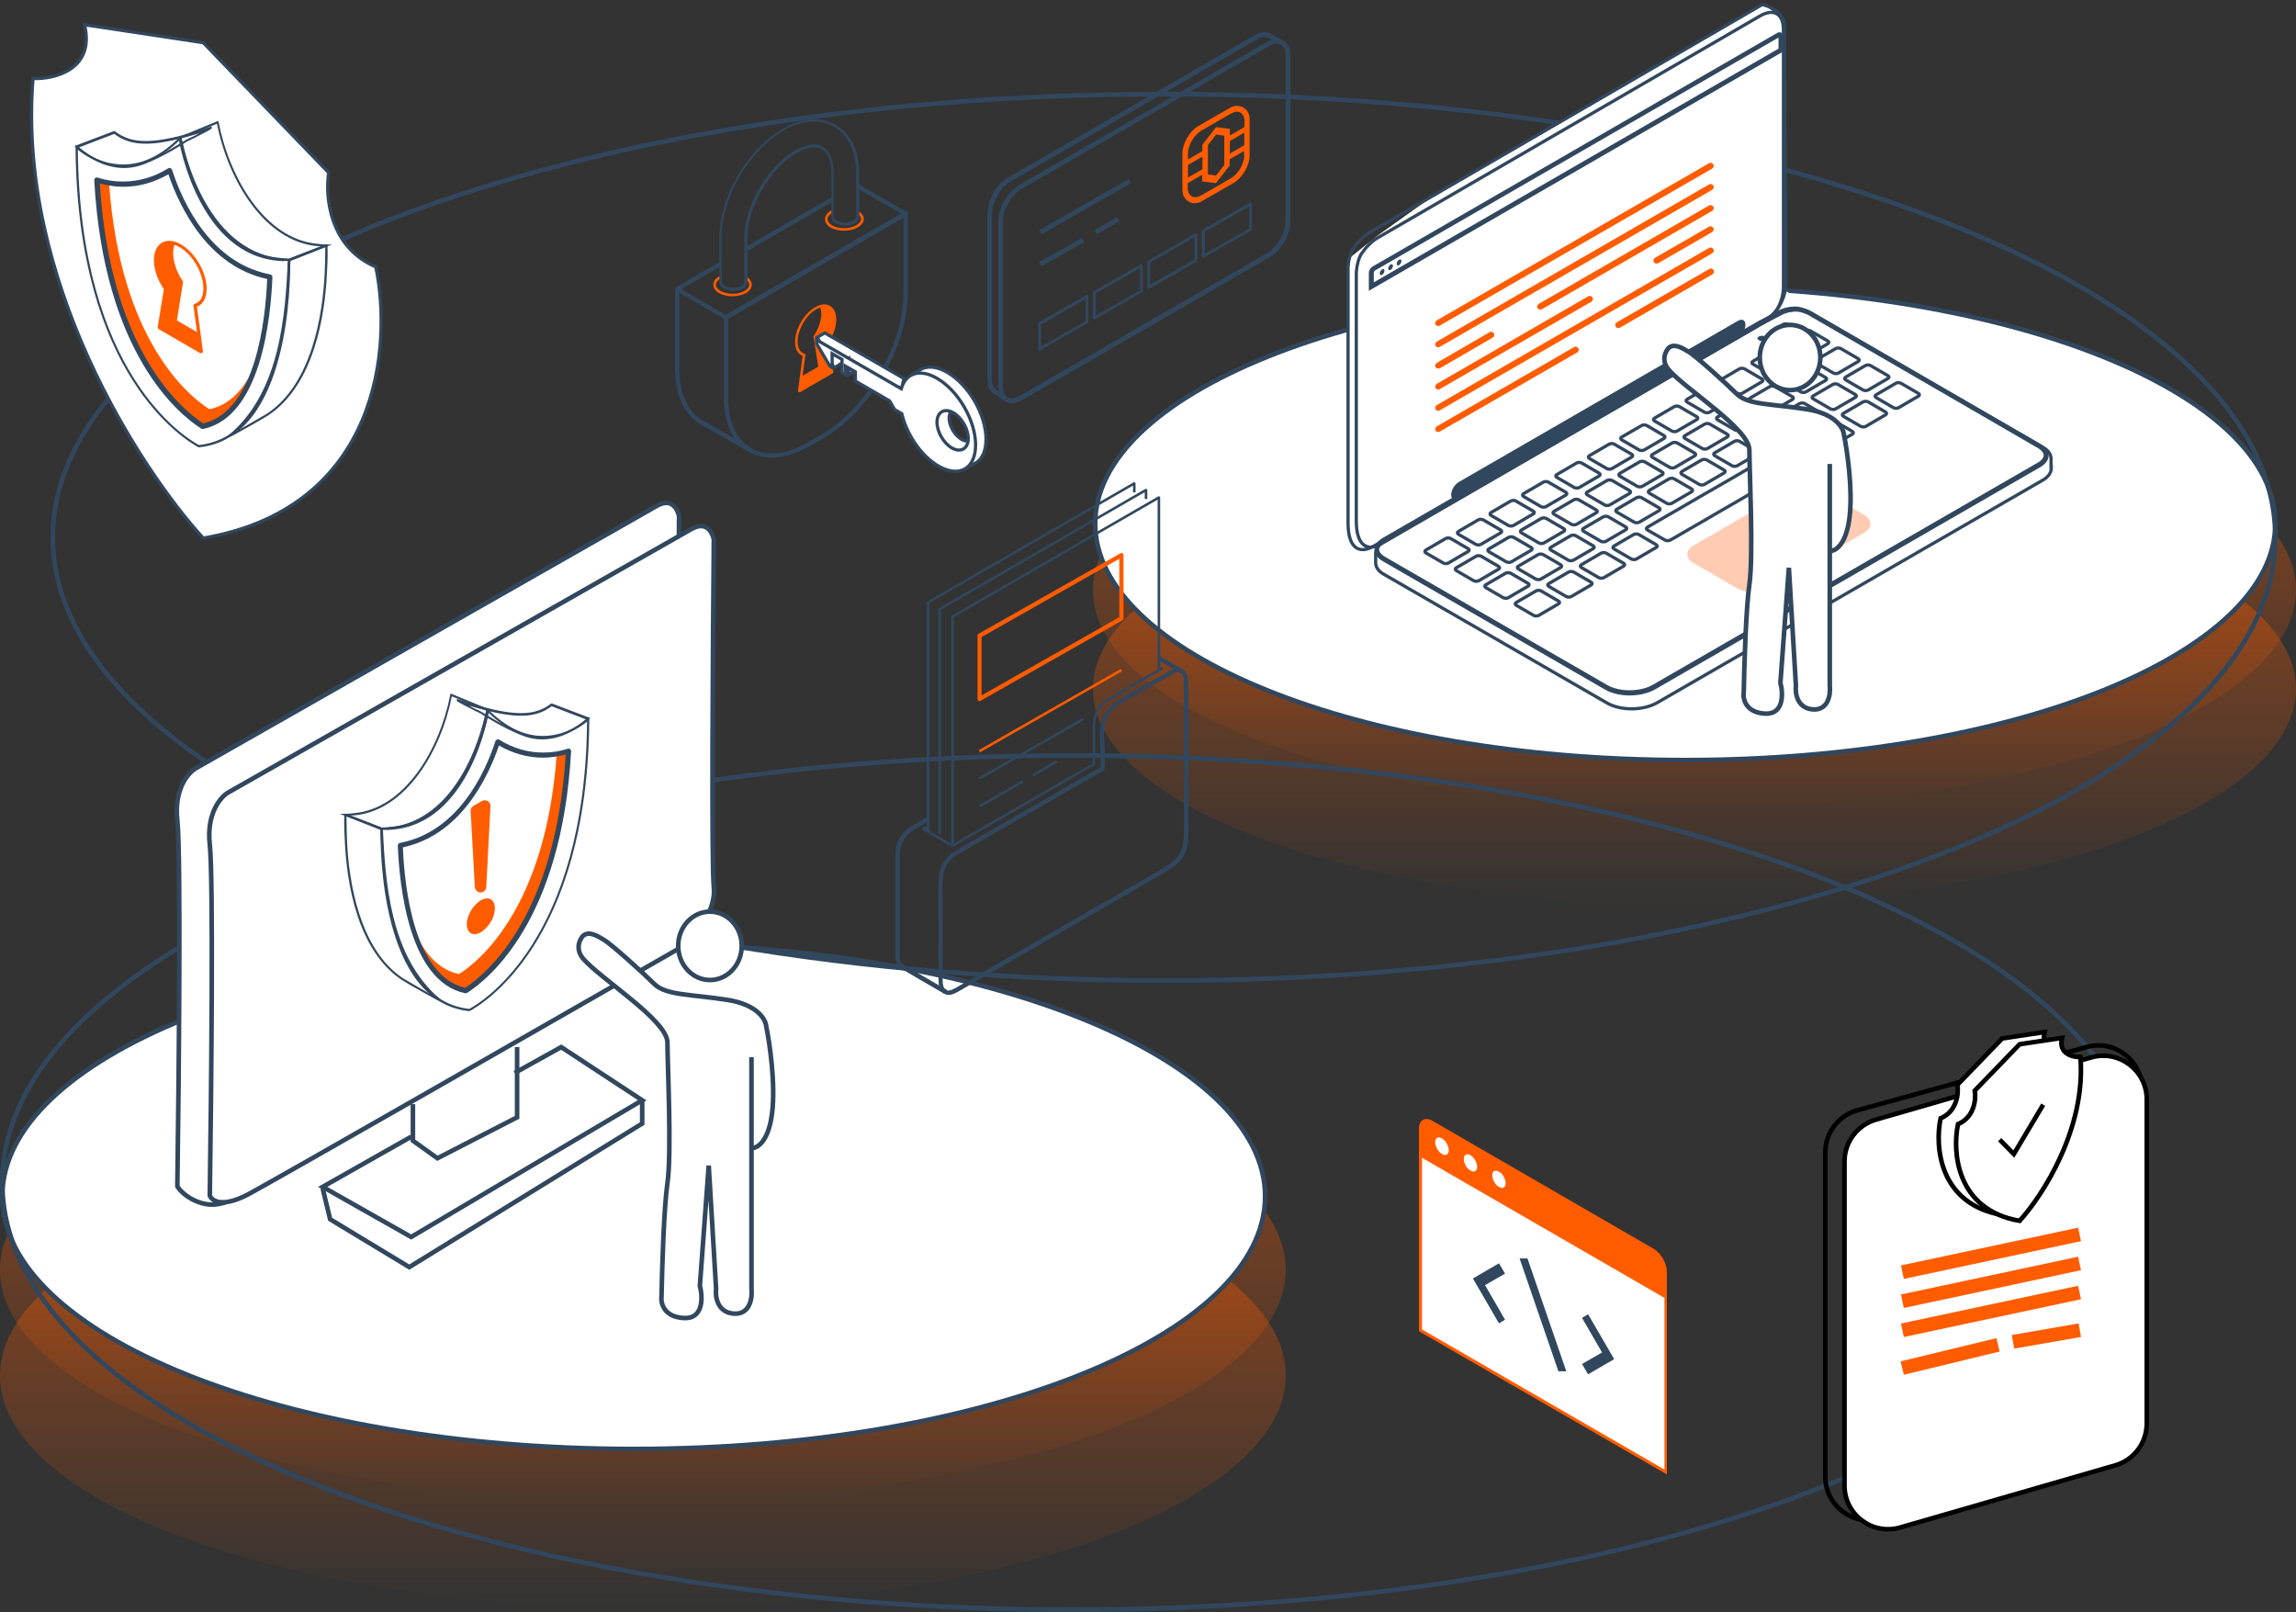 <svg width="500" height="351" viewBox="0 0 500 351" fill="none" xmlns="http://www.w3.org/2000/svg">
<rect x="0" y="0" width="500" height="351" fill="#333333" stroke="none"/>
<ellipse cx="140" cy="276.5" rx="140" ry="50.5" fill="url(#paint0_linear_408_12690)" fill-opacity="0.5"/>
<ellipse cx="369" cy="128.5" rx="131" ry="47.5" fill="url(#paint1_linear_408_12690)" fill-opacity="0.5"/>
<ellipse cx="140" cy="299.5" rx="140" ry="50.5" fill="url(#paint2_linear_408_12690)" fill-opacity="0.5"/>
<ellipse cx="369" cy="150" rx="131" ry="47" fill="url(#paint3_linear_408_12690)" fill-opacity="0.5"/>
<path d="M275.5 260.5C275.5 267.982 271.732 275.16 264.811 281.741C257.889 288.323 247.846 294.273 235.394 299.281C210.494 309.295 176.06 315.5 138 315.5C99.94 315.5 65.506 309.295 40.606 299.281C28.154 294.273 18.111 288.323 11.189 281.741C4.268 275.16 0.5 267.982 0.5 260.5C0.5 253.018 4.268 245.84 11.189 239.259C18.111 232.677 28.154 226.727 40.606 221.719C65.506 211.705 99.94 205.5 138 205.5C176.06 205.5 210.494 211.705 235.394 221.719C247.846 226.727 257.889 232.677 264.811 239.259C271.732 245.84 275.5 253.018 275.5 260.5Z" fill="white" stroke="#31475E"/>
<path d="M495.5 114C495.5 120.999 491.983 127.717 485.518 133.879C479.051 140.042 469.667 145.615 458.03 150.306C434.758 159.687 402.575 165.5 367 165.5C331.425 165.5 299.242 159.687 275.97 150.306C264.333 145.615 254.949 140.042 248.482 133.879C242.017 127.717 238.5 120.999 238.5 114C238.5 107.001 242.017 100.283 248.482 94.121C254.949 87.958 264.333 82.385 275.97 77.694C299.242 68.313 331.425 62.5 367 62.5C402.575 62.5 434.758 68.313 458.03 77.694C469.667 82.385 479.051 87.958 485.518 94.121C491.983 100.283 495.5 107.001 495.5 114Z" fill="white" stroke="#31475E"/>
<path d="M495.5 117C495.5 130.211 488.808 142.847 476.6 154.394C464.39 165.941 446.695 176.362 424.788 185.125C380.976 202.65 320.417 213.5 253.5 213.5C186.583 213.5 126.024 202.65 82.212 185.125C60.305 176.362 42.61 165.941 30.4 154.394C18.192 142.847 11.5 130.211 11.5 117C11.5 103.789 18.192 91.153 30.4 79.606C42.61 68.059 60.305 57.638 82.212 48.875C126.024 31.35 186.583 20.5 253.5 20.5C320.417 20.5 380.976 31.35 424.788 48.875C446.695 57.638 464.39 68.059 476.6 79.606C488.808 91.153 495.5 103.789 495.5 117Z" stroke="#31475E"/>
<path d="M466.5 257.5C466.5 270.228 460.06 282.404 448.307 293.531C436.552 304.66 419.516 314.704 398.424 323.15C356.241 340.041 297.932 350.5 233.5 350.5C169.068 350.5 110.759 340.041 68.576 323.15C47.484 314.704 30.448 304.66 18.693 293.531C6.94 282.404 0.5 270.228 0.5 257.5C0.5 244.772 6.94 232.596 18.693 221.469C30.448 210.34 47.484 200.296 68.576 191.85C110.759 174.959 169.068 164.5 233.5 164.5C297.932 164.5 356.241 174.959 398.424 191.85C419.516 200.296 436.552 210.34 448.307 221.469C460.06 232.596 466.5 244.772 466.5 257.5Z" stroke="#31475E"/>
<path d="M414.079 78.904L307.427 120.186L293.207 94.799L293.769 60.565V56.272L300.063 51.246L310.735 43.636L384.164 1L387.954 3.842L388.427 10.001V23.265V48.373V63.059L414.079 78.904Z" fill="white"/>
<path d="M383.754 1L298.243 50.642C296.804 51.464 295.468 53.006 294.594 54.29C294.132 55.112 293.669 56.397 293.566 58.247V113.901C293.566 119.349 295.982 120.736 299.116 118.938L384.936 69.296C387.403 67.857 388.944 64.362 388.944 61.536L388.585 4.854C388.482 4.494 388.276 4.186 388.071 3.826C386.837 1.822 384.628 1.206 383.754 1Z" stroke="#31475E" stroke-width="0.7" stroke-miterlimit="10"/>
<path d="M446.653 101.978V99.922C446.705 98.997 446.088 98.072 444.906 97.404L395.264 68.678C394.956 68.472 394.648 68.318 394.391 68.164C393.877 67.958 393.363 67.753 392.952 67.65C390.999 67.187 389.303 67.65 388.275 68.061L383.342 70.63L301.428 117.908C300.246 118.576 299.63 119.501 299.578 120.426V122.533C299.578 123.458 300.143 124.383 301.377 125.051L349.939 153.058C352.971 154.806 357.853 154.754 360.885 153.007L444.855 104.547C446.037 103.879 446.653 102.954 446.705 102.08V101.978C446.653 102.029 446.653 102.029 446.653 101.978Z" stroke="#31475E" stroke-width="0.7" stroke-miterlimit="10"/>
<path d="M383.292 3.467L299.939 51.824C298.551 52.646 297.267 54.085 296.393 55.369C295.931 56.192 295.519 57.425 295.365 59.224V113.49C295.365 118.783 297.729 120.171 300.761 118.424L384.474 70.015C386.889 68.628 388.379 65.236 388.379 62.461V6.499C388.379 3.056 386.324 1.719 383.292 3.467Z" stroke="#31475E" stroke-width="0.7" stroke-miterlimit="10"/>
<path d="M298.091 63.324V59.418C298.091 58.904 298.451 58.287 298.913 58.031L387.045 7.155C387.662 6.796 388.381 7.207 388.381 7.926V11.215L388.073 11.369L298.091 63.324ZM387.302 8.183L299.427 58.904C299.273 59.007 299.17 59.212 299.17 59.367V61.474L387.302 10.598V8.183Z" fill="#31475E"/>
<path d="M300.465 59.537C300.465 59.228 300.722 58.817 300.979 58.663C301.287 58.509 301.493 58.612 301.493 58.971C301.493 59.28 301.236 59.691 300.979 59.845C300.722 59.999 300.465 59.897 300.465 59.537Z" fill="#31475E"/>
<path d="M302.31 58.457C302.31 58.149 302.567 57.738 302.823 57.584C303.132 57.429 303.337 57.532 303.337 57.892C303.337 58.2 303.132 58.611 302.823 58.766C302.567 58.92 302.31 58.817 302.31 58.457Z" fill="#31475E"/>
<path d="M304.162 57.43C304.162 57.122 304.368 56.711 304.676 56.557C304.984 56.403 305.19 56.505 305.19 56.865C305.19 57.173 304.933 57.584 304.676 57.739C304.368 57.893 304.162 57.739 304.162 57.43Z" fill="#31475E"/>
<path d="M390.834 67.821C391.297 67.821 391.759 67.873 392.17 67.975C392.633 68.13 393.095 68.284 393.455 68.438C393.712 68.541 393.969 68.695 394.226 68.849L394.791 69.209H394.843L443.816 97.576C444.587 98.038 445.05 98.603 445.05 99.117C445.05 99.683 444.587 100.299 443.713 100.762L359.898 149.119C358.562 149.889 356.763 150.301 354.862 150.301C353.012 150.301 351.265 149.889 350.031 149.17L301.572 121.214C300.801 120.752 300.338 120.187 300.338 119.621C300.338 119.056 300.801 118.439 301.674 117.977L383.383 70.802L388.213 68.284C388.83 68.13 389.755 67.821 390.834 67.821ZM390.834 66.742C389.601 66.742 388.522 67.05 387.802 67.359L382.869 69.928L301.161 117.103C298.745 118.491 298.694 120.803 301.109 122.191L349.518 150.146C351.008 151.02 352.961 151.431 354.913 151.431C356.918 151.431 358.922 150.969 360.463 150.095L444.279 101.738C446.694 100.351 446.797 98.089 444.382 96.702L394.843 68.027C394.534 67.821 394.226 67.667 393.969 67.513C393.455 67.308 392.993 67.102 392.53 66.999C391.913 66.794 391.348 66.742 390.834 66.742Z" fill="#31475E"/>
<path d="M383.033 74.087C382.622 73.881 382.622 73.47 383.033 73.264C383.444 73.059 384.061 73.059 384.472 73.264C384.883 73.47 384.883 73.881 384.472 74.087C384.061 74.292 383.444 74.292 383.033 74.087Z" fill="#31475E"/>
<path d="M385.603 72.594C385.192 72.389 385.192 71.978 385.603 71.772C386.014 71.567 386.631 71.567 387.042 71.772C387.453 71.978 387.453 72.389 387.042 72.594C386.631 72.852 385.963 72.852 385.603 72.594Z" fill="#31475E"/>
<path d="M388.131 71.155C387.719 70.949 387.719 70.538 388.131 70.332C388.542 70.127 389.158 70.127 389.569 70.332C389.981 70.538 389.981 70.949 389.569 71.155C389.21 71.36 388.542 71.36 388.131 71.155Z" fill="#31475E"/>
<path d="M319.713 119.465C320.021 119.619 320.021 119.927 319.713 120.081L315.396 122.599C315.088 122.753 314.626 122.753 314.317 122.599L310.514 120.39C310.206 120.235 310.206 119.927 310.514 119.773L314.831 117.255C315.139 117.101 315.602 117.101 315.91 117.255L319.713 119.465ZM323.002 113.195C322.694 113.041 322.231 113.041 321.923 113.195L317.606 115.713C317.298 115.867 317.298 116.176 317.606 116.33L321.409 118.54C321.717 118.694 322.18 118.694 322.488 118.54L326.805 116.022C327.113 115.867 327.113 115.559 326.805 115.405L323.002 113.195ZM330.094 109.084C329.785 108.93 329.323 108.93 329.014 109.084L324.698 111.602C324.389 111.756 324.389 112.065 324.698 112.219L328.501 114.428C328.809 114.583 329.271 114.583 329.58 114.428L333.896 111.91C334.205 111.756 334.205 111.448 333.896 111.294L330.094 109.084ZM337.185 104.973C336.877 104.819 336.414 104.819 336.106 104.973L331.789 107.491C331.481 107.645 331.481 107.953 331.789 108.108L335.592 110.317C335.901 110.472 336.363 110.472 336.671 110.317L340.988 107.799C341.296 107.645 341.296 107.337 340.988 107.183L337.185 104.973ZM344.431 100.81C344.123 100.656 343.66 100.656 343.352 100.81L339.035 103.328C338.727 103.483 338.727 103.791 339.035 103.945L342.838 106.155C343.146 106.309 343.609 106.309 343.917 106.155L348.234 103.637C348.542 103.483 348.542 103.174 348.234 103.02L344.431 100.81ZM351.523 96.699C351.214 96.545 350.752 96.545 350.444 96.699L346.127 99.217C345.819 99.371 345.819 99.68 346.127 99.834L349.93 102.044C350.238 102.198 350.701 102.198 351.009 102.044L355.326 99.526C355.634 99.371 355.634 99.063 355.326 98.909L351.523 96.699ZM358.614 92.64C358.306 92.485 357.844 92.485 357.535 92.64L353.167 95.158C352.859 95.312 352.859 95.62 353.167 95.774L356.97 97.984C357.278 98.138 357.741 98.138 358.049 97.984L362.366 95.466C362.674 95.312 362.674 95.004 362.366 94.849L358.614 92.64ZM365.706 88.528C365.398 88.374 364.935 88.374 364.627 88.528L360.31 91.046C360.002 91.201 360.002 91.509 360.31 91.663L364.113 93.873C364.421 94.027 364.884 94.027 365.192 93.873L369.509 91.355C369.817 91.201 369.817 90.892 369.509 90.738L365.706 88.528ZM372.798 84.417C372.489 84.263 372.027 84.263 371.719 84.417L367.402 86.935C367.094 87.09 367.094 87.398 367.402 87.552L371.205 89.762C371.513 89.916 371.976 89.916 372.284 89.762L376.601 87.244C376.909 87.09 376.909 86.781 376.601 86.627L372.798 84.417ZM379.889 80.306C379.581 80.152 379.119 80.152 378.81 80.306L374.494 82.824C374.185 82.978 374.185 83.287 374.494 83.441L378.296 85.651C378.605 85.805 379.067 85.805 379.376 85.651L383.692 83.133C384.001 82.978 384.001 82.67 383.692 82.516L379.889 80.306ZM387.135 76.144C386.827 75.99 386.364 75.99 386.056 76.144L381.739 78.662C381.431 78.816 381.431 79.124 381.739 79.278L385.542 81.488C385.851 81.642 386.313 81.642 386.621 81.488L390.938 78.97C391.246 78.816 391.246 78.508 390.938 78.353L387.135 76.144ZM394.227 72.033C393.919 71.879 393.456 71.879 393.148 72.033L388.831 74.551C388.523 74.705 388.523 75.013 388.831 75.167L392.634 77.377C392.942 77.531 393.405 77.531 393.713 77.377L398.03 74.859C398.338 74.705 398.338 74.397 398.03 74.242L394.227 72.033ZM322.539 121.109C322.231 120.955 321.769 120.955 321.46 121.109L317.144 123.627C316.835 123.781 316.835 124.09 317.144 124.244L320.946 126.453C321.255 126.608 321.717 126.608 322.026 126.453L326.342 123.935C326.651 123.781 326.651 123.473 326.342 123.319L322.539 121.109ZM329.631 116.998C329.323 116.844 328.86 116.844 328.552 116.998L324.235 119.516C323.927 119.67 323.927 119.978 324.235 120.133L328.038 122.342C328.346 122.497 328.809 122.497 329.117 122.342L333.434 119.824C333.742 119.67 333.742 119.362 333.434 119.208L329.631 116.998ZM336.723 112.887C336.414 112.733 335.952 112.733 335.644 112.887L331.327 115.405C331.019 115.559 331.019 115.867 331.327 116.022L335.13 118.231C335.438 118.385 335.901 118.385 336.209 118.231L340.526 115.713C340.834 115.559 340.834 115.251 340.526 115.097L336.723 112.887ZM343.814 108.827C343.506 108.673 343.044 108.673 342.735 108.827L338.419 111.345C338.11 111.499 338.11 111.808 338.419 111.962L342.221 114.172C342.53 114.326 342.992 114.326 343.301 114.172L347.617 111.653C347.926 111.499 347.926 111.191 347.617 111.037L343.814 108.827ZM351.06 104.613C350.752 104.459 350.289 104.459 349.981 104.613L345.664 107.131C345.356 107.285 345.356 107.594 345.664 107.748L349.467 109.958C349.776 110.112 350.238 110.112 350.546 109.958L354.863 107.44C355.171 107.285 355.171 106.977 354.863 106.823L351.06 104.613ZM358.152 100.553C357.844 100.399 357.381 100.399 357.073 100.553L352.756 103.072C352.448 103.226 352.448 103.534 352.756 103.688L356.559 105.898C356.867 106.052 357.33 106.052 357.638 105.898L361.955 103.38C362.263 103.226 362.263 102.917 361.955 102.763L358.152 100.553ZM365.244 96.442C364.935 96.288 364.473 96.288 364.164 96.442L359.848 98.96C359.539 99.115 359.539 99.423 359.848 99.577L363.651 101.787C363.959 101.941 364.421 101.941 364.73 101.787L369.046 99.269C369.355 99.115 369.355 98.806 369.046 98.652L365.244 96.442ZM372.335 92.331C372.027 92.177 371.564 92.177 371.256 92.331L366.939 94.849C366.631 95.004 366.631 95.312 366.939 95.466L370.742 97.676C371.051 97.83 371.513 97.83 371.821 97.676L376.138 95.158C376.446 95.004 376.446 94.695 376.138 94.541L372.335 92.331ZM379.427 88.272C379.119 88.117 378.656 88.117 378.348 88.272L374.031 90.79C373.723 90.944 373.723 91.252 374.031 91.406L377.834 93.616C378.142 93.77 378.605 93.77 378.913 93.616L383.23 91.098C383.538 90.944 383.538 90.635 383.23 90.481L379.427 88.272ZM386.519 84.16C386.21 84.006 385.748 84.006 385.439 84.16L381.123 86.678C380.814 86.833 380.814 87.141 381.123 87.295L384.926 89.505C385.234 89.659 385.696 89.659 386.005 89.505L390.321 86.987C390.63 86.833 390.63 86.524 390.321 86.37L386.519 84.16ZM393.765 79.998C393.456 79.844 392.994 79.844 392.685 79.998L388.369 82.516C388.06 82.67 388.06 82.978 388.369 83.133L392.171 85.342C392.48 85.496 392.942 85.496 393.251 85.342L397.567 82.824C397.876 82.67 397.876 82.362 397.567 82.208L393.765 79.998ZM400.856 75.887C400.548 75.733 400.085 75.733 399.777 75.887L395.46 78.405C395.152 78.559 395.152 78.867 395.46 79.022L399.263 81.231C399.571 81.385 400.034 81.385 400.342 81.231L404.659 78.713C404.967 78.559 404.967 78.251 404.659 78.097L400.856 75.887ZM328.963 124.809C328.655 124.655 328.192 124.655 327.884 124.809L323.567 127.327C323.259 127.481 323.259 127.79 323.567 127.944L327.37 130.153C327.678 130.308 328.141 130.308 328.449 130.153L332.766 127.635C333.074 127.481 333.074 127.173 332.766 127.019L328.963 124.809ZM336.055 120.749C335.746 120.595 335.284 120.595 334.976 120.749L330.659 123.267C330.351 123.422 330.351 123.73 330.659 123.884L334.462 126.094C334.77 126.248 335.233 126.248 335.541 126.094L339.858 123.576C340.166 123.422 340.166 123.113 339.858 122.959L336.055 120.749ZM343.146 116.638C342.838 116.484 342.376 116.484 342.067 116.638L337.751 119.156C337.442 119.31 337.442 119.619 337.751 119.773L341.553 121.983C341.862 122.137 342.324 122.137 342.633 121.983L346.949 119.465C347.258 119.31 347.258 119.002 346.949 118.848L343.146 116.638ZM350.238 112.527C349.93 112.373 349.467 112.373 349.159 112.527L344.842 115.045C344.534 115.199 344.534 115.508 344.842 115.662L348.645 117.872C348.953 118.026 349.416 118.026 349.724 117.872L354.041 115.353C354.349 115.199 354.349 114.891 354.041 114.737L350.238 112.527ZM357.484 108.365C357.176 108.21 356.713 108.21 356.405 108.365L352.088 110.883C351.78 111.037 351.78 111.345 352.088 111.499L355.891 113.709C356.199 113.863 356.662 113.863 356.97 113.709L361.287 111.191C361.595 111.037 361.595 110.728 361.287 110.574L357.484 108.365ZM364.576 104.253C364.267 104.099 363.805 104.099 363.496 104.253L359.18 106.772C358.871 106.926 358.871 107.234 359.18 107.388L362.983 109.598C363.291 109.752 363.753 109.752 364.062 109.598L368.378 107.08C368.687 106.926 368.687 106.617 368.378 106.463L364.576 104.253ZM371.667 100.142C371.359 99.988 370.896 99.988 370.588 100.142L366.271 102.66C365.963 102.815 365.963 103.123 366.271 103.277L370.074 105.487C370.383 105.641 370.845 105.641 371.153 105.487L375.47 102.969C375.778 102.815 375.778 102.506 375.47 102.352L371.667 100.142ZM378.81 96.083C378.502 95.928 377.988 95.928 377.731 96.083L373.414 98.601C373.106 98.755 373.106 99.063 373.414 99.217L377.217 101.427C377.526 101.581 377.988 101.581 378.296 101.427L382.613 98.909C382.921 98.755 382.921 98.447 382.613 98.292L378.81 96.083ZM385.902 91.972C385.594 91.817 385.131 91.817 384.823 91.972L380.506 94.49C380.198 94.644 380.198 94.952 380.506 95.106L384.309 97.316C384.617 97.47 385.08 97.47 385.388 97.316L389.705 94.798C390.013 94.644 390.013 94.335 389.705 94.181L385.902 91.972ZM392.994 87.86C392.685 87.706 392.223 87.706 391.914 87.86L387.598 90.379C387.289 90.533 387.289 90.841 387.598 90.995L391.401 93.205C391.709 93.359 392.171 93.359 392.48 93.205L396.796 90.687C397.105 90.533 397.105 90.224 396.796 90.07L392.994 87.86ZM400.24 83.698C399.931 83.544 399.469 83.544 399.16 83.698L394.844 86.216C394.535 86.37 394.535 86.678 394.844 86.833L398.646 89.042C398.955 89.197 399.417 89.197 399.726 89.042L404.042 86.524C404.351 86.37 404.351 86.062 404.042 85.908L400.24 83.698ZM407.331 79.587C407.023 79.433 406.56 79.433 406.252 79.587L401.935 82.105C401.627 82.259 401.627 82.567 401.935 82.722L405.738 84.931C406.046 85.085 406.509 85.085 406.817 84.931L411.134 82.413C411.442 82.259 411.442 81.951 411.134 81.796L407.331 79.587ZM335.592 128.663C335.284 128.509 334.821 128.509 334.513 128.663L330.196 131.181C329.888 131.335 329.888 131.644 330.196 131.798L333.999 134.008C334.308 134.162 334.77 134.162 335.078 134.008L339.395 131.49C339.703 131.335 339.703 131.027 339.395 130.873L335.592 128.663ZM342.684 124.552C342.376 124.398 341.913 124.398 341.605 124.552L337.288 127.07C336.98 127.224 336.98 127.533 337.288 127.687L341.091 129.897C341.399 130.051 341.862 130.051 342.17 129.897L346.487 127.378C346.795 127.224 346.795 126.916 346.487 126.762L342.684 124.552ZM349.776 120.441C349.467 120.287 349.005 120.287 348.696 120.441L344.38 122.959C344.071 123.113 344.071 123.422 344.38 123.576L348.183 125.785C348.491 125.94 348.953 125.94 349.262 125.785L353.578 123.267C353.887 123.113 353.887 122.805 353.578 122.651L349.776 120.441ZM356.867 116.381C356.559 116.227 356.096 116.227 355.788 116.381L351.471 118.899C351.163 119.053 351.163 119.362 351.471 119.516L355.274 121.726C355.583 121.88 356.045 121.88 356.353 121.726L360.67 119.208C360.978 119.053 360.978 118.745 360.67 118.591L356.867 116.381ZM392.48 95.774C392.171 95.62 391.709 95.62 391.401 95.774L387.084 98.292C386.776 98.447 386.776 98.755 387.084 98.909L390.887 101.119C391.195 101.273 391.658 101.273 391.966 101.119L396.283 98.601C396.591 98.447 396.591 98.138 396.283 97.984L392.48 95.774ZM399.571 91.715C399.263 91.56 398.801 91.56 398.492 91.715L394.176 94.233C393.867 94.387 393.867 94.695 394.176 94.849L397.978 97.059C398.287 97.213 398.749 97.213 399.058 97.059L403.374 94.541C403.683 94.387 403.683 94.078 403.374 93.924L399.571 91.715ZM406.817 87.501C406.509 87.347 406.046 87.347 405.738 87.501L401.421 90.019C401.113 90.173 401.113 90.481 401.421 90.635L405.224 92.845C405.533 92.999 405.995 92.999 406.303 92.845L410.62 90.327C410.928 90.173 410.928 89.865 410.62 89.71L406.817 87.501ZM413.96 83.441C413.652 83.287 413.19 83.287 412.881 83.441L408.565 85.959C408.256 86.113 408.256 86.421 408.565 86.576L412.367 88.785C412.676 88.94 413.138 88.94 413.446 88.785L417.763 86.267C418.071 86.113 418.071 85.805 417.763 85.651L413.96 83.441ZM384.36 99.937L380.044 102.455L377.32 104.048L372.952 106.566L370.177 108.159L365.86 110.677L363.085 112.27L358.769 114.788C358.46 114.942 358.46 115.251 358.769 115.405L362.623 117.615C362.931 117.769 363.394 117.769 363.702 117.615L364.627 117.101L368.07 115.097L370.845 113.503L375.162 110.985L377.937 109.392L382.253 106.874L385.028 105.281L389.037 102.969L389.396 102.763C389.705 102.609 389.705 102.301 389.396 102.147L385.542 99.937C385.131 99.731 384.669 99.731 384.36 99.937Z" stroke="#31475E" stroke-width="0.7" stroke-miterlimit="10"/>
<path d="M378.458 73.514L317.665 108.612C316.74 109.126 316.021 108.766 316.021 107.739C316.021 106.711 316.74 105.529 317.665 104.964L378.458 69.865C379.383 69.351 380.102 69.659 380.102 70.739C380.102 71.766 379.383 73 378.458 73.514Z" fill="#31475E"/>
<path d="M385.033 128.085C383.183 129.164 380.1 129.164 378.25 128.085L368.846 122.638C366.996 121.559 366.996 119.812 368.846 118.732L389.761 106.656C391.611 105.577 394.694 105.577 396.544 106.656L405.948 112.103C407.798 113.182 407.798 114.93 405.948 116.009L385.033 128.085Z" fill="#FFCCB3"/>
<path d="M313.193 70.992C312.987 70.992 312.731 70.889 312.628 70.684C312.422 70.375 312.576 69.964 312.885 69.758L372.188 35.533C372.496 35.328 372.907 35.482 373.113 35.791C373.318 36.099 373.164 36.51 372.856 36.715L313.553 70.889C313.45 70.992 313.347 70.992 313.193 70.992Z" fill="#FF5C00"/>
<path d="M313.193 75.616C312.987 75.616 312.731 75.514 312.628 75.308C312.422 75 312.576 74.589 312.885 74.383L372.188 40.158C372.496 39.953 372.907 40.107 373.113 40.415C373.318 40.723 373.164 41.134 372.856 41.34L313.553 75.514C313.45 75.565 313.347 75.616 313.193 75.616Z" fill="#FF5C00"/>
<path d="M313.193 80.244C312.987 80.244 312.731 80.141 312.628 79.936C312.422 79.627 312.576 79.216 312.885 79.01L324.396 72.33C324.704 72.124 325.115 72.278 325.321 72.587C325.526 72.895 325.372 73.306 325.064 73.512L313.553 80.192C313.45 80.192 313.347 80.244 313.193 80.244Z" fill="#FF5C00"/>
<path d="M335.395 67.397C335.19 67.397 334.933 67.294 334.83 67.088C334.624 66.78 334.779 66.369 335.087 66.163L372.19 44.734C372.498 44.529 372.909 44.683 373.115 44.991C373.32 45.3 373.166 45.711 372.858 45.916L335.755 67.345C335.652 67.397 335.498 67.397 335.395 67.397Z" fill="#FF5C00"/>
<path d="M313.193 84.814C312.987 84.814 312.731 84.711 312.628 84.506C312.422 84.197 312.576 83.786 312.885 83.581L345.876 64.516C346.185 64.31 346.596 64.464 346.801 64.772C347.007 65.081 346.853 65.492 346.544 65.697L313.553 84.711C313.45 84.814 313.347 84.814 313.193 84.814Z" fill="#FF5C00"/>
<path d="M360.713 57.377C360.507 57.377 360.25 57.274 360.147 57.069C359.942 56.76 360.096 56.349 360.404 56.144L372.172 49.36C372.481 49.155 372.892 49.309 373.097 49.617C373.303 49.925 373.149 50.337 372.84 50.542L361.072 57.325C360.97 57.377 360.815 57.377 360.713 57.377Z" fill="#FF5C00"/>
<path d="M313.193 89.443C312.987 89.443 312.731 89.34 312.628 89.134C312.422 88.826 312.576 88.415 312.885 88.209L372.188 53.984C372.496 53.779 372.907 53.933 373.113 54.241C373.318 54.55 373.164 54.961 372.856 55.166L313.553 89.34C313.45 89.391 313.347 89.443 313.193 89.443Z" fill="#FF5C00"/>
<path d="M313.193 94.069C312.987 94.069 312.731 93.966 312.628 93.76C312.422 93.452 312.576 93.041 312.885 92.835L342.793 75.569C343.101 75.363 343.513 75.517 343.718 75.826C343.924 76.134 343.769 76.545 343.461 76.751L313.553 93.966C313.45 94.017 313.347 94.069 313.193 94.069Z" fill="#FF5C00"/>
<path d="M352.404 71.406C352.198 71.406 351.941 71.303 351.839 71.097C351.633 70.789 351.787 70.378 352.096 70.172L372.24 58.558C372.548 58.353 372.96 58.507 373.165 58.815C373.371 59.124 373.216 59.535 372.908 59.74L352.764 71.354C352.61 71.406 352.507 71.406 352.404 71.406Z" fill="#FF5C00"/>
<path d="M396.417 77.845C396.417 81.8 393.432 84.947 389.821 84.947C386.211 84.947 383.226 81.8 383.226 77.845C383.226 73.889 386.211 70.742 389.821 70.742C393.432 70.742 396.417 73.889 396.417 77.845Z" fill="white" stroke="#31475E"/>
<path d="M363.449 80.576C361.615 78.47 362.732 76.403 363.449 75.691C364.677 74.775 366.214 75.691 367.751 76.606C369.287 77.522 375.738 83.324 378.196 85.766C380.653 88.209 385.876 87.904 393.556 89.125C399.7 90.102 401.441 93.196 401.544 94.621C402.26 98.082 403.51 106.529 402.772 112.636C402.035 118.743 399.598 120.066 398.471 119.964V149.276C398.676 151.108 398.226 154.711 394.785 154.467C391.344 154.222 390.894 150.904 391.098 149.276L389.562 123.628L387.719 148.665C388.334 151.006 388.518 155.627 384.34 155.383C380.162 155.138 379.527 152.227 379.732 150.803C379.834 145.103 380.223 132.421 380.961 127.292C381.882 120.88 380.961 102.56 380.961 97.98C380.961 93.4 367.109 84.776 363.449 80.576Z" fill="white"/>
<path d="M398.471 101.033V119.964M398.471 119.964V149.276C398.676 151.108 398.226 154.711 394.785 154.467C391.344 154.222 390.894 150.904 391.098 149.276L389.562 123.628L387.719 148.665C388.334 151.006 388.518 155.627 384.34 155.383C380.162 155.138 379.527 152.227 379.732 150.803C379.834 145.103 380.223 132.421 380.961 127.292C381.882 120.88 380.961 102.56 380.961 97.98C380.961 93.4 367.109 84.776 363.449 80.576C361.615 78.47 362.732 76.403 363.449 75.691C364.677 74.775 366.214 75.691 367.751 76.606C369.287 77.522 375.738 83.324 378.196 85.766C380.653 88.209 385.876 87.904 393.556 89.125C399.7 90.102 401.441 93.196 401.544 94.621C402.26 98.082 403.51 106.529 402.772 112.636C402.035 118.743 399.598 120.066 398.471 119.964Z" stroke="#31475E"/>
<path d="M111.915 233.394V226.538L89.387 239.271V248.087L70.777 259.841V266.697L89.387 275.512L139.341 244.169V239.271L121.71 226.538L111.915 233.394Z" fill="white"/>
<path d="M42.656 167.283L42.659 167.282L143.015 110.157C143.882 109.664 144.585 109.491 145.147 109.5C145.702 109.509 146.154 109.696 146.526 109.986C147.278 110.571 147.717 111.59 147.879 112.395C147.769 123.997 147.637 141.664 147.599 157.03C147.58 164.723 147.584 171.841 147.626 177.332C147.668 182.805 147.747 186.699 147.883 187.914C148.13 190.129 147.304 192.591 146.115 194.812C144.95 196.987 143.472 198.862 142.455 199.937C127.856 208.326 106.403 222.792 87.814 235.583C82.113 239.506 76.678 243.275 71.79 246.663C68.698 248.807 65.825 250.798 63.243 252.58C56.562 257.193 51.861 260.383 50.307 261.22C47.31 262.834 44.486 262.4 42.334 261.381C41.255 260.869 40.352 260.213 39.696 259.604C39.368 259.299 39.107 259.011 38.918 258.763C38.759 258.555 38.666 258.395 38.621 258.292C38.786 247.066 38.983 228.965 39.041 212.77C39.099 196.553 39.017 182.193 38.617 178.61C37.845 171.703 41.084 168.163 42.656 167.283Z" fill="white" stroke="#31475E"/>
<path d="M49.742 172.533L49.745 172.532L150.559 115.203C151.43 114.708 152.138 114.535 152.702 114.544C153.261 114.553 153.715 114.741 154.089 115.032C154.845 115.619 155.287 116.642 155.45 117.451C155.339 129.093 155.207 146.824 155.168 162.244C155.149 169.966 155.153 177.109 155.195 182.619C155.237 188.111 155.317 192.02 155.453 193.239C155.702 195.462 154.872 197.934 153.677 200.162C152.507 202.345 151.022 204.227 150 205.306C120.678 222.125 60.59 256.535 54.236 259.955C51.1 261.642 49.007 261.946 47.692 261.723C46.452 261.512 45.878 260.833 45.688 260.317C45.854 249.057 46.052 231.773 46.11 216.405C46.168 201.019 46.086 187.498 45.684 183.902C44.909 176.97 48.162 173.416 49.742 172.533Z" fill="white" stroke="#31475E"/>
<path d="M118.045 161.002C116.794 161.002 115.473 160.794 114.152 160.307C109.982 158.848 104.769 155.442 104.699 155.372C104.56 155.303 104.004 155.025 103.378 154.747C100.946 153.495 99.972 153.009 99.625 152.731C99.416 152.592 99.416 152.522 99.486 152.383L99.555 152.175L99.764 152.244C112.206 156.484 116.585 155.789 119.991 153.217L120.13 153.148L128.541 156.345L128.193 156.693C126.108 158.5 122.424 161.002 118.045 161.002ZM104.908 155.025C104.977 155.025 110.121 158.431 114.291 159.89C119.922 161.906 124.996 158.778 127.568 156.623L120.13 153.774C116.863 156.206 112.693 156.901 102.127 153.634C102.614 153.913 103.17 154.191 103.587 154.399C104.282 154.677 104.699 154.886 104.908 155.025Z" fill="#31475E"/>
<path d="M95.614 217.88C95.336 217.88 94.641 217.463 91.652 215.795C89.776 214.752 87.76 213.57 87.482 213.362C77.681 206.828 75.526 191.883 75.109 183.542C75.04 182.013 74.901 180.067 74.97 177.634V177.147L75.318 177.217L83.381 180.345V180.692C83.937 191.675 84.84 208.218 95.753 217.463L95.892 217.602L95.753 217.81C95.753 217.81 95.684 217.88 95.614 217.88ZM75.457 177.773C75.457 180.136 75.526 182.013 75.596 183.542C76.013 191.814 78.168 206.619 87.76 213.014C88.177 213.292 91.861 215.377 94.016 216.629C84.215 207.106 83.381 191.327 82.825 180.762V180.692L75.457 177.773Z" fill="#31475E"/>
<path d="M83.106 180.68L74 177.205H75.251C75.807 177.205 76.363 177.135 76.989 177.066C88.18 176.162 95.756 163.095 98.05 151.278L98.12 151L106.53 154.475V154.684C106.391 155.727 102.221 179.568 85.052 180.68C84.843 180.68 84.635 180.68 84.426 180.75C83.87 180.611 83.523 180.68 83.106 180.68ZM76.363 177.552L83.175 180.194C83.523 180.194 83.87 180.124 84.218 180.124C84.426 180.124 84.635 180.124 84.843 180.055C101.109 179.082 105.418 157.047 105.905 154.684L98.398 151.626C96.034 163.581 88.319 176.649 76.989 177.552C76.78 177.552 76.572 177.552 76.363 177.552Z" fill="#31475E"/>
<path d="M102.266 220.164H102.196C82.734 218.218 82.803 184.298 82.873 180.475V180.266H83.081C100.528 179.919 105.393 157.189 105.88 154.548L105.95 154.131L106.297 154.478C110.12 158.301 114.082 160.248 118.253 160.248H118.322C123.883 160.178 127.497 156.842 127.914 156.494L128.331 156.077V156.633C127.984 205.151 104.976 218.705 102.266 220.164ZM83.359 180.683C83.29 185.41 83.568 217.662 102.196 219.678C105.046 218.149 127.428 204.594 127.845 157.12C126.663 158.093 123.188 160.595 118.322 160.665H118.253C114.082 160.665 110.051 158.788 106.297 155.104C105.463 159.066 100.25 180.127 83.359 180.683Z" fill="#31475E"/>
<path d="M99.974 212.095C104.353 209.315 118.88 197.568 121.244 164.134C122.147 163.995 122.981 163.786 123.746 163.508C121.73 200.001 106.021 212.721 101.295 215.71C94.761 214.319 91.216 207.508 89.269 200.279C91.355 206.048 94.622 210.983 99.974 212.095Z" fill="#FF5C00"/>
<path d="M101.432 216.27C101.363 216.27 101.363 216.27 101.293 216.27C89.06 213.698 86.975 192.915 86.627 184.087C86.627 183.809 86.835 183.601 87.114 183.531C99.556 181.168 105.533 168.657 107.897 161.358C107.966 161.219 108.105 161.08 108.244 161.011C108.383 160.941 108.592 160.941 108.731 161.08C111.789 162.957 114.987 163.86 118.254 163.86H118.393C120.2 163.86 121.938 163.582 123.675 163.026C123.884 162.957 124.023 163.026 124.162 163.096C124.301 163.235 124.37 163.374 124.37 163.582C122.355 200.283 106.507 213.142 101.71 216.201C101.641 216.201 101.502 216.27 101.432 216.27ZM87.739 184.505C88.087 193.263 90.172 212.517 101.293 215.089C106.159 211.891 121.034 199.31 123.189 164.277C121.59 164.694 119.991 164.972 118.323 164.972H118.184C114.917 164.972 111.72 164.069 108.661 162.331C106.09 169.838 100.042 181.863 87.739 184.505Z" fill="#31475E"/>
<path d="M105.273 194.162C105.62 193.954 105.898 193.606 105.898 193.12L106.802 175.534C106.871 174.561 105.829 173.935 104.925 174.422L103.118 175.464C102.701 175.673 102.492 176.159 102.492 176.576L103.396 193.05C103.465 194.093 104.508 194.649 105.273 194.162Z" fill="#FF5C00"/>
<path d="M107.771 197.779C107.771 199.725 106.381 202.019 104.713 202.992C103.044 203.965 101.654 203.2 101.654 201.254C101.654 199.308 103.044 197.014 104.713 196.041C106.381 195.068 107.771 195.832 107.771 197.779Z" fill="#FF5C00"/>
<path d="M89.92 240.417V248.379L95.259 252.2L112.61 243.283V227.997" stroke="#31475E"/>
<path d="M89.542 247.513L70.268 258.428L89.542 269.344L139.851 239.574L122.21 227.997L112.083 233.62" stroke="#31475E"/>
<path d="M70.268 258.76L71.893 265.483L89.127 275.904L139.851 244.642V239.6" stroke="#31475E"/>
<path d="M161.526 205.946C161.526 210.092 158.397 213.393 154.609 213.393C150.821 213.393 147.692 210.092 147.692 205.946C147.692 201.801 150.821 198.5 154.609 198.5C158.397 198.5 161.526 201.801 161.526 205.946Z" fill="white" stroke="#31475E"/>
<path d="M127.044 208.801C125.127 206.6 126.295 204.439 127.044 203.694C128.328 202.737 129.935 203.694 131.54 204.652C133.146 205.609 139.889 211.673 142.457 214.226C145.026 216.779 150.485 216.46 158.513 217.737C164.935 218.758 166.754 221.992 166.861 223.481C167.61 227.098 168.916 235.928 168.146 242.311C167.375 248.693 164.828 250.076 163.65 249.97V280.608C163.864 282.522 163.393 286.288 159.797 286.033C156.201 285.778 155.73 282.31 155.944 280.608L154.338 253.8L152.412 279.969C153.054 282.416 153.246 287.246 148.88 286.99C144.513 286.735 143.849 283.693 144.063 282.203C144.17 276.246 144.577 262.991 145.347 257.629C146.311 250.927 145.347 231.779 145.347 226.992C145.347 222.205 130.869 213.191 127.044 208.801Z" fill="white"/>
<path d="M163.65 230.183V249.97M163.65 249.97V280.608C163.864 282.522 163.393 286.288 159.797 286.033C156.201 285.778 155.73 282.31 155.944 280.608L154.338 253.8L152.412 279.969C153.054 282.416 153.246 287.246 148.88 286.99C144.513 286.735 143.849 283.693 144.063 282.203C144.17 276.246 144.577 262.991 145.347 257.629C146.311 250.927 145.347 231.779 145.347 226.992C145.347 222.205 130.869 213.191 127.044 208.801C125.127 206.6 126.295 204.439 127.044 203.694C128.328 202.737 129.935 203.694 131.54 204.652C133.146 205.609 139.889 211.673 142.457 214.226C145.026 216.779 150.485 216.46 158.513 217.737C164.935 218.758 166.754 221.992 166.861 223.481C167.61 227.098 168.916 235.928 168.146 242.311C167.375 248.693 164.828 250.076 163.65 249.97Z" stroke="#31475E"/>
<path d="M397.5 250.916C397.5 246.643 400.354 242.895 404.473 241.759L454.431 227.975C460.481 226.306 466.458 230.857 466.458 237.133V307.763C466.458 312.037 463.604 315.785 459.485 316.921L409.527 330.705C403.477 332.374 397.5 327.823 397.5 321.547V250.916Z" stroke="black"/>
<path d="M401.676 252.91C401.676 248.679 404.474 244.957 408.54 243.783L455.365 230.258C461.44 228.504 467.501 233.062 467.501 239.385V309.946C467.501 314.177 464.703 317.898 460.638 319.072L413.812 332.597C407.737 334.352 401.676 329.794 401.676 323.471V252.91Z" fill="white" stroke="black"/>
<path d="M426.263 236.204L436.021 226.113L445.256 224.722C444.419 228.201 447.579 228.955 449.263 228.897C450.518 244.485 440.958 259.168 436.021 264.561C422.22 262.195 421.326 249.542 422.604 243.511C426.228 241.98 426.553 238.001 426.263 236.204Z" fill="white" stroke="black"/>
<path d="M430.052 237.467L439.81 227.377L449.045 225.985C448.208 229.465 451.368 230.219 453.052 230.161C454.307 245.749 444.747 260.432 439.81 265.825C426.01 263.459 425.115 250.805 426.393 244.774C430.017 243.243 430.342 239.265 430.052 237.467Z" fill="white" stroke="black"/>
<path d="M435.466 248.147L438.549 251.283L444.951 240.532" stroke="black"/>
<line x1="414.288" y1="277.005" x2="452.863" y2="268.784" stroke="#FF5C00" stroke-width="3"/>
<line x1="414.288" y1="283.329" x2="452.863" y2="275.108" stroke="#FF5C00" stroke-width="3"/>
<line x1="414.288" y1="289.654" x2="452.863" y2="281.433" stroke="#FF5C00" stroke-width="3"/>
<line x1="414.247" y1="297.885" x2="435.115" y2="292.827" stroke="#FF5C00" stroke-width="3"/>
<line x1="438.371" y1="292.169" x2="452.915" y2="289.639" stroke="#FF5C00" stroke-width="3"/>
<path d="M71.58 37.606L44.264 9.296L18.412 5.392C20.753 15.153 11.908 17.268 7.193 17.106C3.681 60.839 30.444 102.034 44.264 117.165C82.897 110.527 85.401 75.026 81.824 58.106C71.678 53.81 70.767 42.649 71.58 37.606Z" fill="white" stroke="#31475E" stroke-width="0.7"/>
<path d="M27.024 36.588C28.311 36.588 29.668 36.374 31.026 35.873C35.313 34.373 40.672 30.872 40.743 30.8C40.886 30.729 41.457 30.443 42.1 30.157C44.601 28.871 45.602 28.371 45.959 28.085C46.173 27.942 46.173 27.871 46.102 27.728L46.03 27.514L45.816 27.585C33.026 31.944 28.525 31.229 25.024 28.585L24.881 28.514L16.235 31.801L16.593 32.158C18.736 34.016 22.523 36.588 27.024 36.588ZM40.529 30.443C40.457 30.443 35.17 33.944 30.883 35.445C25.095 37.517 19.879 34.301 17.236 32.087L24.881 29.157C28.239 31.658 32.526 32.372 43.387 29.014C42.886 29.3 42.315 29.586 41.886 29.8C41.172 30.086 40.743 30.3 40.529 30.443Z" fill="#31475E"/>
<path d="M50.11 95.045C50.396 95.045 51.111 94.616 54.183 92.901C56.112 91.83 58.184 90.615 58.47 90.401C68.544 83.684 70.76 68.322 71.188 59.748C71.26 58.176 71.403 56.176 71.331 53.675V53.175L70.974 53.246L62.686 56.462V56.819C62.114 68.108 61.185 85.113 49.967 94.616L49.824 94.759L49.967 94.974C49.967 94.974 50.039 95.045 50.11 95.045ZM70.831 53.818C70.831 56.247 70.76 58.176 70.688 59.748C70.259 68.251 68.044 83.47 58.184 90.043C57.755 90.329 53.969 92.473 51.754 93.759C61.828 83.97 62.686 67.751 63.257 56.89V56.819L70.831 53.818Z" fill="#31475E"/>
<path d="M62.968 56.814L72.328 53.242H71.042C70.47 53.242 69.899 53.17 69.256 53.099C57.752 52.17 49.964 38.737 47.606 26.59L47.535 26.305L38.889 29.877V30.092C39.032 31.163 43.319 55.671 60.967 56.814C61.182 56.814 61.396 56.814 61.611 56.886C62.182 56.743 62.539 56.814 62.968 56.814ZM69.899 53.599L62.897 56.314C62.539 56.314 62.182 56.243 61.825 56.243C61.611 56.243 61.396 56.242 61.182 56.171C44.462 55.171 40.032 32.521 39.532 30.092L47.249 26.948C49.678 39.237 57.609 52.67 69.256 53.599C69.47 53.599 69.684 53.599 69.899 53.599Z" fill="#31475E"/>
<path d="M43.247 97.405H43.319C63.325 95.404 63.253 60.536 63.182 56.607V56.392H62.968C45.033 56.035 40.032 32.671 39.532 29.956L39.46 29.527L39.103 29.884C35.173 33.814 31.101 35.815 26.814 35.815H26.742C21.026 35.743 17.311 32.313 16.882 31.956L16.453 31.527V32.099C16.81 81.972 40.461 95.905 43.247 97.405ZM62.682 56.821C62.753 61.68 62.467 94.833 43.319 96.905C40.389 95.333 17.382 81.4 16.953 32.599C18.168 33.599 21.741 36.172 26.742 36.243H26.814C31.101 36.243 35.245 34.314 39.103 30.527C39.96 34.6 45.319 56.249 62.682 56.821Z" fill="#31475E"/>
<path d="M45.608 89.109C41.106 86.251 26.173 74.176 23.744 39.808C22.815 39.665 21.958 39.451 21.172 39.165C23.244 76.677 39.392 89.752 44.25 92.825C50.967 91.395 54.611 84.393 56.611 76.963C54.468 82.893 51.11 87.966 45.608 89.109Z" fill="#FF5C00"/>
<path d="M44.105 93.4C44.177 93.4 44.177 93.4 44.248 93.4C56.823 90.756 58.967 69.393 59.324 60.318C59.324 60.033 59.11 59.818 58.824 59.747C46.034 57.317 39.889 44.456 37.46 36.954C37.389 36.811 37.246 36.668 37.103 36.597C36.96 36.525 36.746 36.525 36.603 36.668C33.459 38.597 30.172 39.526 26.814 39.526H26.671C24.814 39.526 23.027 39.24 21.241 38.669C21.027 38.597 20.884 38.669 20.741 38.74C20.598 38.883 20.526 39.026 20.526 39.24C22.599 76.966 38.889 90.185 43.819 93.329C43.891 93.329 44.034 93.4 44.105 93.4ZM58.181 60.747C57.824 69.75 55.68 89.542 44.248 92.185C39.246 88.899 23.956 75.966 21.741 39.955C23.384 40.384 25.028 40.669 26.743 40.669H26.886C30.244 40.669 33.53 39.741 36.674 37.954C39.318 45.671 45.534 58.032 58.181 60.747Z" fill="#31475E"/>
<path d="M38.093 53.002C37.853 53.579 37.709 54.3 37.709 55.117C37.709 57.136 38.574 59.443 39.872 61.318L38.526 69.777L43.333 72.565L43.861 76.555L34.728 71.267L36.026 63.048C36.026 63.048 33.671 57.857 33.911 56.078C34.488 51.464 38.093 53.002 38.093 53.002Z" fill="#FF5C00"/>
<path d="M43.854 76.886C43.902 76.886 43.998 76.886 44.047 76.838C44.143 76.742 44.239 76.646 44.191 76.502L42.893 66.792C44.239 66.263 45.008 64.821 45.008 62.851C45.008 59.342 42.508 55.016 39.432 53.237C37.894 52.324 36.404 52.18 35.25 52.853C34.145 53.526 33.52 54.823 33.52 56.65C33.52 58.669 34.289 60.928 35.683 62.947L34.337 71.262C34.337 71.407 34.385 71.551 34.529 71.647L43.662 76.934C43.71 76.838 43.758 76.886 43.854 76.886ZM36.884 53.141C37.557 53.141 38.327 53.381 39.096 53.814C41.98 55.448 44.287 59.486 44.287 62.803C44.287 64.581 43.614 65.831 42.364 66.167C42.172 66.215 42.076 66.408 42.124 66.552L43.373 75.829L35.106 71.07L36.404 62.851C36.404 62.755 36.404 62.658 36.356 62.61C35.058 60.736 34.241 58.477 34.241 56.602C34.241 55.064 34.721 53.958 35.635 53.429C36.019 53.237 36.404 53.141 36.884 53.141Z" fill="#FF5C00"/>
<path d="M309 245.75C309 243.901 310.32 243.108 311.905 244.033L360.095 271.904C361.68 272.828 363 275.074 363 276.923V321.041L309 289.868V245.75Z" fill="#FF5C00"/>
<path d="M362.472 319.984V282.603L309.66 252.091V289.472L362.472 319.984Z" fill="white"/>
<path d="M318.769 252.354C318.769 253.279 319.429 254.468 320.222 254.864C321.014 255.392 321.674 254.996 321.674 254.072C321.674 253.147 321.014 251.958 320.222 251.562C319.429 251.033 318.769 251.43 318.769 252.354Z" fill="white"/>
<path d="M324.975 255.921C324.975 256.845 325.635 258.034 326.428 258.43C327.22 258.959 327.88 258.563 327.88 257.638C327.88 256.713 327.22 255.525 326.428 255.128C325.635 254.6 324.975 254.996 324.975 255.921Z" fill="white"/>
<path d="M312.991 250.174C312.402 249.167 312.384 248.081 312.95 247.75C313.517 247.418 314.453 247.967 315.042 248.974C315.631 249.982 315.649 251.067 315.083 251.399C314.516 251.73 313.579 251.182 312.991 250.174Z" fill="white"/>
<path d="M344.52 296.999L345.84 299.245L351.518 295.943L345.84 286.168L344.52 286.96L348.877 294.49L344.52 296.999Z" fill="#31475E"/>
<path d="M332.638 274.017H330.922L339.372 298.585H341.088L332.638 274.017Z" fill="#31475E"/>
<path d="M323.396 279.829L327.753 277.32L326.433 275.074L320.755 278.376L326.433 288.151L327.753 287.358L323.396 279.829Z" fill="#31475E"/>
<path d="M178.542 66.721C178.73 67.171 178.843 67.734 178.843 68.373C178.843 69.95 178.167 71.752 177.153 73.217L178.204 79.826L174.449 82.004L174.036 85.12L181.171 80.99L180.157 74.569C180.157 74.569 181.997 70.513 181.809 69.124C181.358 65.519 178.542 66.721 178.542 66.721Z" fill="#FF5C00"/>
<path d="M163.41 98.571C163.41 98.571 155.787 94.215 152.52 92.338C148.953 90.31 147 86.029 147 80.284V62.86H147.939V80.284C147.939 85.653 149.741 89.634 153.008 91.511C156.275 93.389 163.898 97.745 163.898 97.745L163.41 98.571Z" fill="#31475E"/>
<path d="M168.025 99.659C166.223 99.659 164.571 99.246 163.106 98.382C159.577 96.355 157.624 92.074 157.624 86.366V69.093C157.624 68.943 157.699 68.755 157.849 68.68L196.977 46.112C197.127 46.037 197.315 46.037 197.465 46.112C197.615 46.187 197.69 46.337 197.69 46.525V63.798C197.69 75.401 189.504 89.558 179.403 95.378L176.362 97.106C173.433 98.795 170.616 99.659 168.025 99.659ZM158.563 69.393V86.404C158.563 91.736 160.328 95.716 163.595 97.594C166.861 99.471 171.217 99.021 175.911 96.317L178.953 94.59C188.753 88.919 196.752 75.138 196.752 63.836V47.389L158.563 69.393Z" fill="#31475E"/>
<path d="M181.011 43.017L162.144 53.896L162.612 54.709L181.48 43.831L181.011 43.017Z" fill="#31475E"/>
<path d="M158.002 69.577C157.927 69.577 157.852 69.54 157.777 69.502L147.225 63.344C147.075 63.269 147 63.119 147 62.931C147 62.781 147.075 62.593 147.225 62.518L156.65 57.073L157.101 57.899L148.352 62.931L158.002 68.563L196.266 46.521L186.541 40.964L186.991 40.138L197.43 46.108C197.58 46.183 197.656 46.334 197.656 46.521C197.656 46.672 197.58 46.859 197.43 46.934L158.228 69.54C158.19 69.54 158.115 69.577 158.002 69.577Z" fill="#31475E"/>
<path d="M174.038 85.384C174 85.384 173.925 85.384 173.888 85.346C173.813 85.271 173.738 85.196 173.775 85.083L174.789 77.498C173.738 77.085 173.137 75.959 173.137 74.419C173.137 71.678 175.089 68.298 177.493 66.909C178.694 66.196 179.858 66.083 180.759 66.609C181.623 67.134 182.111 68.148 182.111 69.575C182.111 71.152 181.51 72.917 180.422 74.494L181.473 80.99C181.473 81.103 181.435 81.216 181.323 81.291L174.188 85.421C174.151 85.346 174.113 85.384 174.038 85.384ZM179.483 66.834C178.957 66.834 178.356 67.022 177.755 67.36C175.502 68.636 173.7 71.791 173.7 74.382C173.7 75.771 174.226 76.747 175.202 77.01C175.352 77.048 175.427 77.198 175.39 77.311L174.413 84.558L180.872 80.84L179.858 74.419C179.858 74.344 179.858 74.269 179.896 74.231C180.91 72.767 181.548 71.002 181.548 69.538C181.548 68.336 181.173 67.472 180.459 67.059C180.159 66.909 179.858 66.834 179.483 66.834Z" fill="#FF5C00"/>
<path d="M183.795 50.234C182.743 50.234 181.692 50.008 180.903 49.558C180.115 49.107 179.627 48.431 179.664 47.718C179.664 46.967 180.19 46.253 181.129 45.765L181.391 46.253C180.64 46.666 180.227 47.192 180.227 47.718C180.227 48.206 180.565 48.694 181.204 49.07C182.631 49.896 184.996 49.896 186.423 49.07C187.137 48.657 187.512 48.168 187.512 47.68C187.512 47.23 187.212 46.816 186.611 46.479L186.911 45.99C187.7 46.441 188.113 47.042 188.113 47.68C188.113 48.394 187.625 49.032 186.724 49.558C185.898 50.008 184.846 50.234 183.795 50.234Z" fill="#FF5C00"/>
<path d="M159.505 64.514C158.454 64.514 157.402 64.289 156.614 63.838C155.788 63.35 155.337 62.712 155.337 61.998C155.337 61.285 155.788 60.646 156.614 60.158L156.914 60.646C156.276 61.022 155.9 61.51 155.9 61.998C155.9 62.486 156.238 62.974 156.914 63.35C158.341 64.176 160.707 64.176 162.134 63.35C162.772 62.974 163.147 62.486 163.147 61.998C163.147 61.51 162.809 61.022 162.134 60.646L162.434 60.158C163.26 60.646 163.711 61.285 163.711 61.998C163.711 62.712 163.26 63.35 162.434 63.838C161.608 64.251 160.556 64.514 159.505 64.514Z" fill="#FF5C00"/>
<path d="M159.653 63.303C159.239 63.303 158.826 63.265 158.451 63.153C157.024 62.74 156.573 61.914 156.649 61.313H156.686C156.649 61.05 156.649 60.637 156.649 59.848V51.775C156.649 42.951 162.657 32.549 170.354 28.081C174.598 25.64 178.728 25.339 182.033 27.217C185.3 29.095 187.102 32.812 187.102 37.694L187.139 47.269C187.102 48.02 186.464 48.658 185.375 48.959C184.549 49.184 183.647 49.184 182.821 48.959C181.732 48.658 181.056 48.02 181.056 47.269H181.094C181.056 47.044 181.056 46.593 181.056 45.767V37.694C181.056 35.14 180.305 33.225 179.029 32.512C177.714 31.761 175.687 32.061 173.434 33.375C167.651 36.717 162.769 45.129 162.769 51.775V61.35C162.844 61.951 162.394 62.777 160.967 63.19C160.441 63.228 160.028 63.303 159.653 63.303ZM157.174 61.275V61.313C157.137 61.839 157.662 62.327 158.601 62.552C159.277 62.74 160.028 62.74 160.704 62.552C161.605 62.289 162.168 61.801 162.093 61.313V51.7C162.093 44.903 167.125 36.229 173.058 32.812C175.499 31.423 177.752 31.085 179.216 31.948C180.681 32.812 181.544 34.877 181.544 37.618C181.544 40.81 181.544 46.893 181.544 47.156C181.544 47.644 182.07 48.095 182.896 48.32C183.61 48.546 184.398 48.546 185.112 48.32C185.938 48.095 186.464 47.644 186.464 47.156L186.426 37.618C186.426 32.962 184.736 29.432 181.657 27.63C178.54 25.828 174.598 26.128 170.542 28.494C163.032 32.849 157.137 43.026 157.137 51.7H156.836H157.137C157.174 54.929 157.174 61.012 157.174 61.275Z" fill="#31475E"/>
<path d="M206.29 81.088L206.29 81.088L206.286 81.086C204.086 79.789 202.122 79.654 200.689 80.34C200.525 80.43 199.918 80.79 199.338 81.136C199.045 81.311 198.763 81.48 198.553 81.605L198.469 81.655L204.29 95.283L210.353 101.937C210.389 101.918 210.428 101.898 210.47 101.877C210.684 101.767 210.974 101.619 211.273 101.463C211.572 101.307 211.88 101.144 212.132 101.007C212.394 100.864 212.571 100.761 212.628 100.719L212.634 100.715L212.64 100.711C213.904 99.869 214.724 98.143 214.724 95.65C214.724 92.991 213.789 90.019 212.255 87.367C210.721 84.716 208.609 82.418 206.29 81.088ZM207.249 90.006C207.3 89.66 207.3 89.66 207.3 89.66L207.3 89.66L207.301 89.66L207.303 89.66L207.31 89.662L207.334 89.665C207.354 89.669 207.383 89.674 207.419 89.681C207.492 89.695 207.594 89.716 207.72 89.748C207.97 89.81 208.314 89.912 208.687 90.069C209.425 90.381 210.327 90.933 210.818 91.882C211.302 92.817 211.295 93.81 211.18 94.547C211.122 94.919 211.035 95.234 210.963 95.456C210.926 95.568 210.893 95.657 210.869 95.719C210.857 95.751 210.847 95.775 210.839 95.792L210.831 95.813L210.828 95.819L210.827 95.821L210.827 95.821L210.827 95.822C210.827 95.822 210.827 95.822 210.507 95.679L210.827 95.822L210.723 96.052L210.472 96.027C210.138 95.994 209.766 95.893 209.394 95.658C208.635 95.213 207.965 94.482 207.485 93.663C207.004 92.842 206.695 91.901 206.695 91.024C206.695 90.568 206.793 90.171 206.929 89.864L207.037 89.621L207.3 89.66L207.249 90.006Z" fill="white" stroke="#31475E" stroke-width="0.7"/>
<path d="M181.685 80.11L184.279 78.398L184.822 78.04V78.69V81.608L186.148 80.779L186.297 80.686L186.461 80.75L196.35 84.616L196.844 82.414L179.614 72.491L177.964 73.44L181.685 80.11Z" fill="white" stroke="#31475E" stroke-width="0.7"/>
<path d="M196.41 84.249L196.271 84.65L195.904 84.438L177.84 74.007V74.819L180.713 79.719L181.213 80.008V77.619V77.011L181.739 77.316L183.193 78.16L183.368 78.261V78.463V81.17L184.122 81.608V80.324V79.717L184.648 80.022L186.102 80.865L186.277 80.966V81.168V82.973L193.636 87.236L193.716 87.282L193.763 87.362L194.822 89.173L196.254 89.999L196.383 90.073L196.419 90.218C197.535 94.74 200.685 99.363 204.398 101.489L204.399 101.489C206.706 102.82 208.712 102.903 210.119 102.096C211.525 101.29 212.456 99.522 212.456 96.876C212.456 94.233 211.52 91.275 209.99 88.634C208.46 85.993 206.355 83.702 204.049 82.373L204.048 82.372C202.195 81.297 200.539 81.028 199.239 81.379C197.951 81.725 196.946 82.697 196.41 84.249ZM210.858 95.48C210.858 96.528 210.487 97.358 209.787 97.758C209.087 98.159 208.184 98.059 207.278 97.529C206.368 97.01 205.565 96.122 204.99 95.124C204.415 94.125 204.049 92.981 204.049 91.931C204.049 90.883 204.419 90.054 205.119 89.653C205.82 89.252 206.724 89.352 207.63 89.884C208.538 90.416 209.341 91.302 209.916 92.298C210.491 93.293 210.858 94.43 210.858 95.48Z" fill="white" stroke="#31475E" stroke-width="0.7"/>
<path d="M218.4 87.064C218.4 87.064 217.239 86.235 216.451 85.778C215.498 85.198 215 84.078 215 82.586V46.634C215 46.219 215.041 45.763 215.124 45.265C215.581 42.902 216.825 40.704 218.483 39.377C218.773 39.128 219.105 38.921 219.437 38.714L273.22 7.655C274.546 6.908 275.832 6.784 276.786 7.365L279.481 8.899L278.983 9.811L276.288 8.277C275.625 7.904 274.754 8.028 273.759 8.567L219.976 39.584C219.686 39.75 219.437 39.916 219.147 40.165C217.695 41.326 216.576 43.358 216.161 45.431C216.078 45.846 216.037 46.261 216.037 46.592V82.544C216.037 83.664 216.368 84.493 216.99 84.866C217.778 85.364 218.939 86.152 218.981 86.193L218.4 87.064Z" fill="#31475E"/>
<path d="M220.299 87.813C219.802 87.813 219.345 87.688 218.931 87.439C217.936 86.859 217.396 85.739 217.396 84.205V48.17C217.396 45.268 219.47 41.702 221.999 40.25L275.906 9.15C277.233 8.404 278.519 8.279 279.514 8.86C280.509 9.44 281.048 10.56 281.048 12.094V48.129C281.048 51.032 278.975 54.598 276.445 56.049L222.538 87.149C221.751 87.564 221.004 87.813 220.299 87.813ZM278.104 9.482C277.606 9.482 277.026 9.648 276.404 10.021L222.497 41.121C220.258 42.406 218.433 45.558 218.433 48.17V84.205C218.433 85.325 218.806 86.154 219.428 86.527C220.092 86.9 221.004 86.776 221.999 86.237L275.906 55.137C278.146 53.851 279.97 50.7 279.97 48.087V12.053C279.97 10.933 279.597 10.104 278.975 9.73C278.685 9.565 278.394 9.482 278.104 9.482Z" fill="#31475E"/>
<path d="M235.603 51.812L226.297 57.089L226.808 57.991L236.115 52.714L235.603 51.812Z" fill="#31475E"/>
<path d="M245.804 38.986L226.28 50.118L226.794 51.019L246.318 39.887L245.804 38.986Z" fill="#31475E"/>
<path d="M243.29 47.257L238.347 50.14L238.869 51.035L243.812 48.152L243.29 47.257Z" fill="#31475E"/>
<path d="M267.9 23.454L260.975 27.435C259.026 28.555 257.492 31.25 257.492 33.448V41.41C257.492 43.607 259.69 44.976 261.639 43.856L268.647 39.834C270.596 38.714 272.13 36.019 272.13 33.821V25.901C272.171 23.662 269.849 22.335 267.9 23.454ZM266.615 30.338V31.416V34.07V34.65V35.936L264.832 38.217L263.049 37.968V37.346V36.102V33.448V32.743V31.582L264.832 29.301L266.615 29.55V30.338ZM261.846 36.848L258.695 38.673V35.936L261.846 34.111V36.848ZM270.969 33.779C270.969 35.645 269.642 37.885 268.025 38.839L261.597 42.529C259.98 43.483 258.653 42.695 258.653 40.87V39.875L261.805 38.051V38.134V39.502L264.79 39.875L267.776 36.06V34.692L270.927 32.867V33.779H270.969ZM270.969 31.623L267.817 33.448V30.711L270.969 28.886V31.623ZM270.969 27.684L267.817 29.509V28.057L264.832 27.684L261.846 31.499V32.909L258.695 34.733V33.489C258.695 31.623 260.022 29.384 261.639 28.43L268.066 24.74C269.683 23.786 271.01 24.574 271.01 26.398V27.684H270.969Z" fill="#FF5C00"/>
<path d="M250.193 62.85C250.152 62.85 250.069 62.85 250.027 62.809C249.944 62.767 249.861 62.643 249.861 62.56V57.004C249.861 56.879 249.903 56.796 250.027 56.713L260.311 50.825C260.394 50.784 260.518 50.784 260.601 50.825C260.684 50.867 260.767 50.991 260.767 51.074V56.672C260.767 56.796 260.726 56.879 260.601 56.962L250.317 62.85C250.276 62.85 250.235 62.85 250.193 62.85ZM250.483 57.169V61.98L260.145 56.465V51.654L250.483 57.169Z" fill="#31475E"/>
<path d="M262.053 56.134C262.012 56.134 261.929 56.134 261.888 56.092C261.805 56.051 261.722 55.926 261.722 55.843V50.287C261.722 50.162 261.763 50.08 261.888 49.997L272.171 44.108C272.254 44.067 272.379 44.067 272.462 44.108C272.545 44.15 272.627 44.274 272.627 44.357V49.914C272.627 50.038 272.586 50.121 272.462 50.204L262.178 56.092C262.178 56.092 262.095 56.134 262.053 56.134ZM262.385 50.453V55.263L272.047 49.748V44.938L262.385 50.453Z" fill="#31475E"/>
<path d="M238.298 69.57C238.256 69.57 238.173 69.57 238.132 69.528C238.049 69.487 237.966 69.362 237.966 69.279V63.723C237.966 63.599 238.007 63.516 238.132 63.433L248.415 57.544C248.498 57.503 248.623 57.503 248.706 57.544C248.789 57.586 248.872 57.71 248.872 57.793V63.35C248.872 63.474 248.83 63.557 248.706 63.64L238.463 69.528C238.422 69.57 238.339 69.57 238.298 69.57ZM238.629 63.889V68.699L248.291 63.184V58.374L238.629 63.889Z" fill="#31475E"/>
<path d="M226.437 76.287C226.396 76.287 226.313 76.287 226.271 76.245C226.188 76.204 226.105 76.079 226.105 75.996V70.44C226.105 70.315 226.147 70.232 226.271 70.149L236.555 64.261C236.638 64.22 236.762 64.22 236.845 64.261C236.928 64.302 237.011 64.427 237.011 64.51V70.066C237.011 70.191 236.97 70.274 236.845 70.357L226.562 76.245C226.52 76.287 226.479 76.287 226.437 76.287ZM226.727 70.647V75.457L236.389 69.942V65.132L226.727 70.647Z" fill="#31475E"/>
<path d="M205.673 216.412C204.085 215.489 196.182 210.909 196.108 210.835C195.554 210.503 195.222 209.912 195.074 209.174C195.037 208.915 195 208.657 195 208.361V185.981C195 183.469 196.366 181.106 198.545 179.85L201.869 177.93L202.349 178.742L199.025 180.663C197.142 181.771 195.96 183.802 195.96 185.981V208.361C195.96 208.583 195.997 208.804 196.034 208.989C196.145 209.469 196.366 209.838 196.662 210.023C196.81 210.097 202.977 213.679 206.227 215.563L205.673 216.412Z" fill="#31475E"/>
<path d="M252.457 142.783L251.99 143.58L257.057 146.547L257.524 145.751L252.457 142.783Z" fill="#31475E"/>
<path d="M202.346 181.032H201.792V131.175C201.792 131.064 201.829 130.99 201.94 130.953L246.848 105.028C246.922 104.991 247.033 104.991 247.144 105.028C247.217 105.065 247.291 105.175 247.291 105.249V107.207H246.737V105.729L202.383 131.323V181.032H202.346Z" fill="#31475E"/>
<path d="M204.9 181.514H204.346V132.616C204.346 132.506 204.383 132.432 204.493 132.395L249.402 106.469C249.476 106.432 249.587 106.432 249.697 106.469C249.771 106.506 249.845 106.617 249.845 106.691V108.648H249.291V107.171L204.937 132.764V181.514H204.9Z" fill="#31475E"/>
<path d="M207.705 184.173H207.151V134.242C207.151 134.131 207.188 134.057 207.299 134.02L252.208 108.095C252.281 108.058 252.392 108.058 252.503 108.095C252.577 108.132 252.651 108.242 252.651 108.316V145.949H252.097V108.796L207.742 134.39V184.173H207.705Z" fill="#31475E"/>
<path d="M213.317 152.671C213.243 152.671 213.169 152.634 213.096 152.597C212.948 152.523 212.874 152.375 212.874 152.191V138.415C212.874 138.23 212.948 138.083 213.096 138.009L244.007 120.467C244.155 120.393 244.339 120.393 244.45 120.467C244.598 120.54 244.672 120.688 244.672 120.873V134.648C244.672 134.833 244.598 134.981 244.45 135.054L213.539 152.597C213.465 152.671 213.391 152.671 213.317 152.671ZM213.76 138.711V151.415L243.749 134.39V121.685L213.76 138.711Z" fill="#FF5C00"/>
<path d="M222.642 169.874L213.175 175.341L213.452 175.821L222.919 170.354L222.642 169.874Z" fill="#31475E"/>
<path d="M235.771 156.342L213.163 169.256L213.438 169.737L236.045 156.823L235.771 156.342Z" fill="#31475E"/>
<path d="M244.068 145.666L213.155 163.325L213.43 163.806L244.343 146.147L244.068 145.666Z" fill="#FF5C00"/>
<path d="M230.031 165.545L224.754 168.592L225.031 169.072L230.308 166.025L230.031 165.545Z" fill="#31475E"/>
<path d="M206.599 216.634C206.34 216.634 206.045 216.597 205.786 216.449C204.53 215.895 204.383 214.344 204.383 213.236L204.346 193.81C204.346 191.853 204.346 189.415 205.638 187.495C206.599 186.128 208.076 185.279 209.368 184.503L239.615 167.072C239.8 165.668 239.726 164.154 239.615 162.677C239.43 160.203 239.283 157.617 240.575 155.402C241.757 153.407 243.899 152.189 245.672 151.191L255.2 145.836C255.717 145.541 256.16 145.356 256.862 145.467C257.49 145.578 258.044 146.021 258.376 146.612C258.782 147.351 258.782 148.237 258.782 148.939L258.819 180.441C258.819 182.251 258.819 184.467 257.785 186.313C256.714 188.197 254.683 189.378 253.095 190.302L208.704 215.895C207.965 216.301 207.263 216.634 206.599 216.634ZM256.419 146.353C256.16 146.353 255.976 146.427 255.643 146.649L255.311 146.834L246.078 152.004C244.342 152.964 242.385 154.072 241.351 155.882C240.206 157.839 240.354 160.166 240.538 162.64C240.649 164.228 240.76 165.89 240.501 167.478C240.464 167.626 240.391 167.737 240.28 167.811L209.812 185.316C208.593 186.018 207.189 186.83 206.377 188.012C205.306 189.563 205.232 191.557 205.232 193.81L205.269 213.236C205.269 214.602 205.528 215.341 206.118 215.6C206.672 215.858 207.411 215.489 208.15 215.083L252.541 189.489C254.129 188.566 255.939 187.532 256.899 185.833C257.822 184.208 257.822 182.214 257.822 180.441L257.785 148.939C257.785 148.311 257.785 147.609 257.49 147.055C257.305 146.723 256.973 146.427 256.64 146.39C256.567 146.39 256.493 146.353 256.419 146.353Z" fill="#31475E"/>
<path d="M207.408 184.43C207.371 184.43 207.297 184.43 207.26 184.393L200.945 180.7C200.871 180.663 200.797 180.553 200.797 180.442C200.797 180.331 200.871 180.257 200.945 180.22L201.942 179.703L202.2 180.183L201.646 180.479L207.408 183.839L237.95 166.223V157.877C237.95 155.439 239.279 153.15 241.384 151.931L253.092 145.172L253.387 145.652L241.68 152.411C239.722 153.519 238.504 155.624 238.504 157.877V166.371C238.504 166.482 238.467 166.556 238.356 166.593L207.555 184.393C207.518 184.43 207.445 184.43 207.408 184.43Z" fill="#31475E"/>
<defs>
<linearGradient id="paint0_linear_408_12690" x1="140" y1="226" x2="140" y2="327" gradientUnits="userSpaceOnUse">
<stop stop-color="#FF5C00"/>
<stop offset="1" stop-color="#FF5C00" stop-opacity="0"/>
</linearGradient>
<linearGradient id="paint1_linear_408_12690" x1="369" y1="81" x2="369" y2="176" gradientUnits="userSpaceOnUse">
<stop stop-color="#FF5C00"/>
<stop offset="1" stop-color="#FF5C00" stop-opacity="0"/>
</linearGradient>
<linearGradient id="paint2_linear_408_12690" x1="140" y1="249" x2="140" y2="350" gradientUnits="userSpaceOnUse">
<stop stop-color="#FF5C00"/>
<stop offset="1" stop-color="#FF5C00" stop-opacity="0"/>
</linearGradient>
<linearGradient id="paint3_linear_408_12690" x1="369" y1="103" x2="369" y2="197" gradientUnits="userSpaceOnUse">
<stop stop-color="#FF5C00"/>
<stop offset="1" stop-color="#FF5C00" stop-opacity="0"/>
</linearGradient>
</defs>
</svg>
